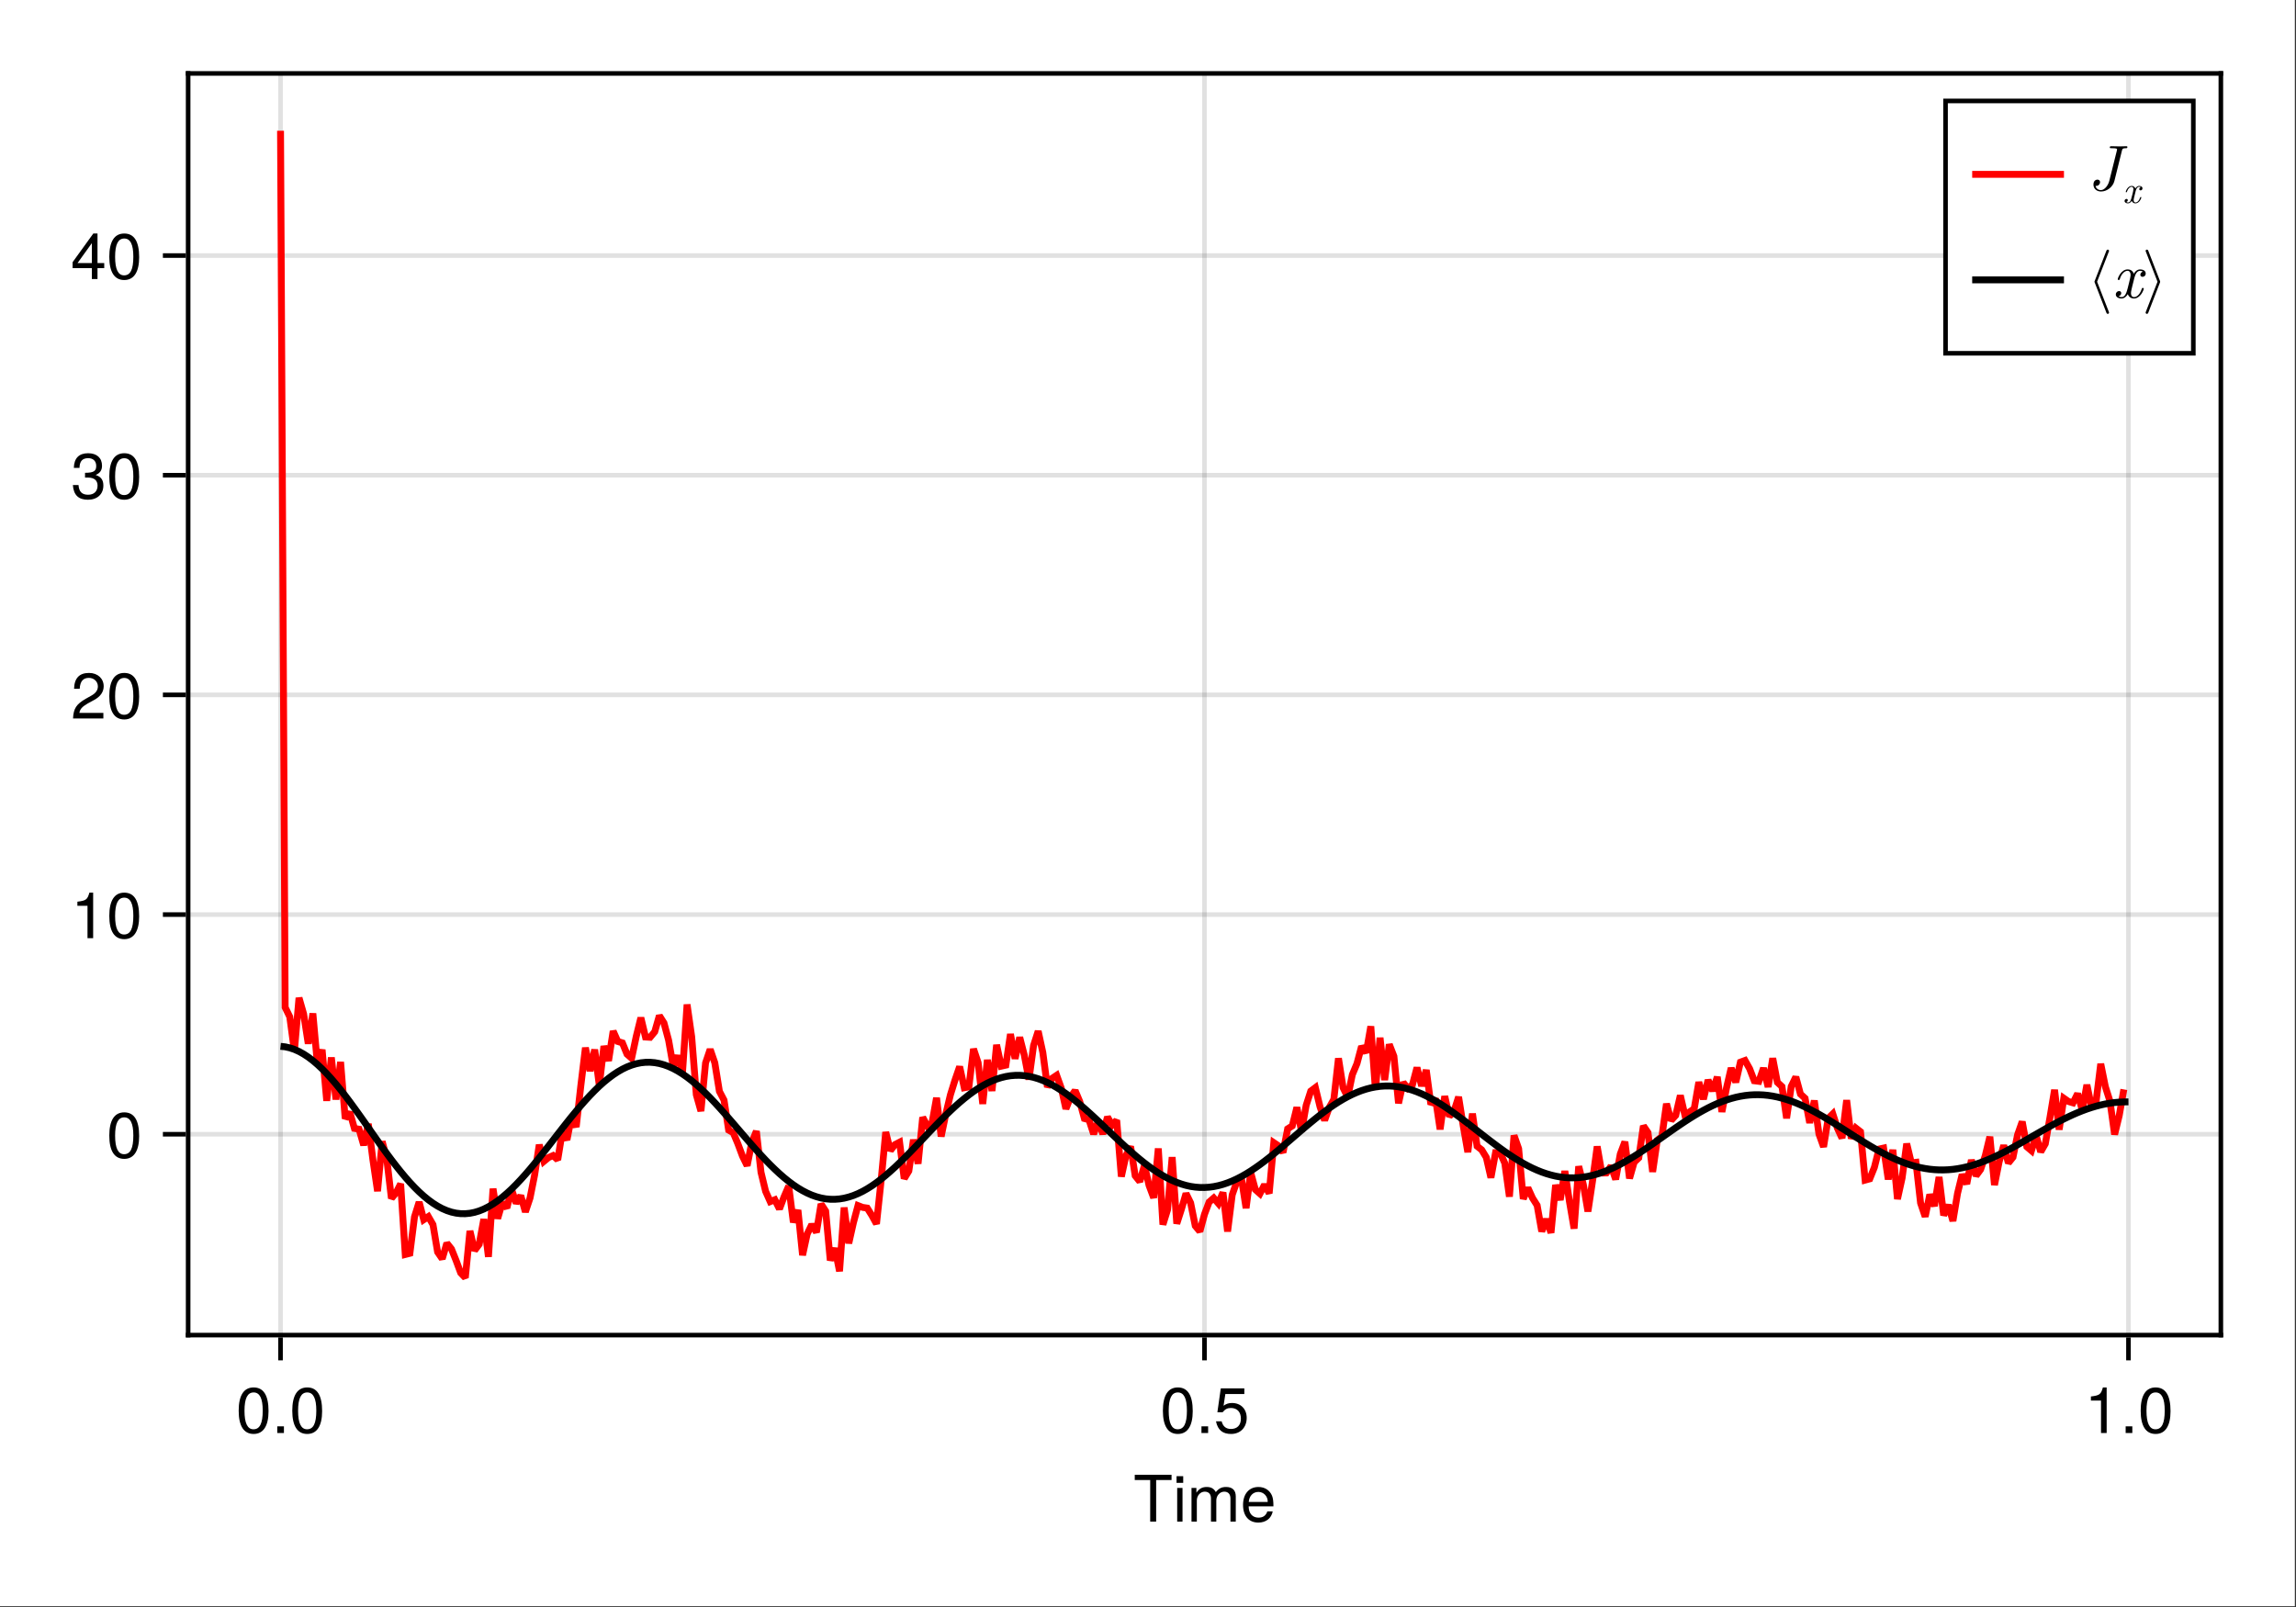 <?xml version="1.0" encoding="UTF-8"?>
<svg xmlns="http://www.w3.org/2000/svg" xmlns:xlink="http://www.w3.org/1999/xlink" width="667" height="467" viewBox="0 0 667 467">
<rect x="0" y="0" width="667" height="467" fill="#333333" stroke="none"/>
<defs>
<g>
<g id="glyph-0-0-57d43ce6">
<path d="M 11.078 -12.078 C 11.078 -12.078 6.609 -12.078 6.609 -12.078 C 6.609 -12.078 6.609 0 6.609 0 C 6.609 0 4.875 0 4.875 0 C 4.875 0 4.875 -12.078 4.875 -12.078 C 4.875 -12.078 0.391 -12.078 0.391 -12.078 C 0.391 -12.078 0.391 -13.609 0.391 -13.609 C 0.391 -13.609 11.078 -13.609 11.078 -13.609 C 11.078 -13.609 11.078 -12.078 11.078 -12.078 Z M 11.078 -12.078 "/>
</g>
<g id="glyph-1-0-57d43ce6">
<path d="M 2.859 0 C 2.859 0 1.312 0 1.312 0 C 1.312 0 1.312 -9.781 1.312 -9.781 C 1.312 -9.781 2.859 -9.781 2.859 -9.781 C 2.859 -9.781 2.859 0 2.859 0 Z M 3.062 -11.266 C 3.062 -11.266 1.125 -11.266 1.125 -11.266 C 1.125 -11.266 1.125 -13.203 1.125 -13.203 C 1.125 -13.203 3.062 -13.203 3.062 -13.203 C 3.062 -13.203 3.062 -11.266 3.062 -11.266 Z M 3.062 -11.266 "/>
</g>
<g id="glyph-1-1-57d43ce6">
<path d="M 14.188 0 C 14.188 0 12.641 0 12.641 0 C 12.641 0 12.641 -6.734 12.641 -6.734 C 12.641 -7.969 11.984 -8.703 10.844 -8.703 C 9.578 -8.703 8.531 -7.562 8.531 -6.141 C 8.531 -6.141 8.531 0 8.531 0 C 8.531 0 6.984 0 6.984 0 C 6.984 0 6.984 -6.734 6.984 -6.734 C 6.984 -7.984 6.328 -8.703 5.172 -8.703 C 3.906 -8.703 2.875 -7.562 2.875 -6.141 C 2.875 -6.141 2.875 0 2.875 0 C 2.875 0 1.328 0 1.328 0 C 1.328 0 1.328 -9.781 1.328 -9.781 C 1.328 -9.781 2.75 -9.781 2.75 -9.781 C 2.75 -9.781 2.75 -8.406 2.75 -8.406 C 3.578 -9.578 4.438 -10.062 5.75 -10.062 C 7.016 -10.062 7.812 -9.609 8.391 -8.578 C 9.297 -9.672 10.078 -10.062 11.391 -10.062 C 13.219 -10.062 14.188 -9.094 14.188 -7.344 C 14.188 -7.344 14.188 0 14.188 0 Z M 14.188 0 "/>
</g>
<g id="glyph-1-2-57d43ce6">
<path d="M 9.578 -4.438 C 9.578 -4.438 2.375 -4.438 2.375 -4.438 C 2.406 -2.203 3.625 -1.156 5.25 -1.156 C 6.5 -1.156 7.375 -1.688 7.812 -2.969 C 7.812 -2.969 9.375 -2.969 9.375 -2.969 C 8.984 -0.984 7.438 0.281 5.188 0.281 C 2.453 0.281 0.75 -1.625 0.75 -4.844 C 0.75 -8.047 2.5 -10.062 5.234 -10.062 C 7.062 -10.062 8.547 -9.094 9.188 -7.484 C 9.469 -6.766 9.578 -5.859 9.578 -4.438 Z M 7.922 -5.828 C 7.922 -7.359 6.734 -8.625 5.203 -8.625 C 3.641 -8.625 2.547 -7.453 2.406 -5.719 C 2.406 -5.719 7.891 -5.719 7.891 -5.719 C 7.922 -5.75 7.922 -5.828 7.922 -5.828 Z M 7.922 -5.828 "/>
</g>
<g id="glyph-1-3-57d43ce6">
<path d="M 9.469 -6.359 C 9.469 -2.016 7.938 0.281 5.141 0.281 C 2.297 0.281 0.797 -2.016 0.797 -6.484 C 0.797 -10.922 2.281 -13.234 5.141 -13.234 C 8.016 -13.234 9.469 -10.953 9.469 -6.359 Z M 7.781 -6.516 C 7.781 -10.062 6.906 -11.781 5.141 -11.781 C 3.359 -11.781 2.484 -10.078 2.484 -6.453 C 2.484 -2.844 3.359 -1.078 5.094 -1.078 C 6.922 -1.078 7.781 -2.766 7.781 -6.516 Z M 7.781 -6.516 "/>
</g>
<g id="glyph-1-4-57d43ce6">
<path d="M 3.562 0 C 3.562 0 1.625 0 1.625 0 C 1.625 0 1.625 -1.938 1.625 -1.938 C 1.625 -1.938 3.562 -1.938 3.562 -1.938 C 3.562 -1.938 3.562 0 3.562 0 Z M 3.562 0 "/>
</g>
<g id="glyph-1-5-57d43ce6">
<path d="M 9.578 -4.391 C 9.578 -1.594 7.719 0.281 5.047 0.281 C 2.688 0.281 1.188 -0.766 0.656 -3.391 C 0.656 -3.391 2.297 -3.391 2.297 -3.391 C 2.688 -1.906 3.562 -1.172 5 -1.172 C 6.797 -1.172 7.891 -2.266 7.891 -4.156 C 7.891 -6.125 6.781 -7.266 5 -7.266 C 3.984 -7.266 3.344 -6.953 2.578 -6.031 C 2.578 -6.031 1.062 -6.031 1.062 -6.031 C 1.062 -6.031 2.047 -12.953 2.047 -12.953 C 2.047 -12.953 8.891 -12.953 8.891 -12.953 C 8.891 -12.953 8.891 -11.328 8.891 -11.328 C 8.891 -11.328 3.375 -11.328 3.375 -11.328 C 3.375 -11.328 2.859 -7.922 2.859 -7.922 C 3.625 -8.484 4.375 -8.719 5.297 -8.719 C 7.844 -8.719 9.578 -7 9.578 -4.391 Z M 9.578 -4.391 "/>
</g>
<g id="glyph-1-6-57d43ce6">
<path d="M 6.484 0 C 6.484 0 4.844 0 4.844 0 C 4.844 0 4.844 -9.422 4.844 -9.422 C 4.844 -9.422 1.906 -9.422 1.906 -9.422 C 1.906 -9.422 1.906 -10.609 1.906 -10.609 C 4.438 -10.922 4.812 -11.203 5.391 -13.234 C 5.391 -13.234 6.484 -13.234 6.484 -13.234 C 6.484 -13.234 6.484 0 6.484 0 Z M 6.484 0 "/>
</g>
<g id="glyph-1-7-57d43ce6">
<path d="M 9.547 -9.359 C 9.547 -7.734 8.594 -6.344 6.734 -5.359 C 6.734 -5.359 4.875 -4.344 4.875 -4.344 C 3.25 -3.391 2.656 -2.703 2.484 -1.625 C 2.484 -1.625 9.453 -1.625 9.453 -1.625 C 9.453 -1.625 9.453 0 9.453 0 C 9.453 0 0.641 0 0.641 0 C 0.781 -2.906 1.594 -4.156 4.344 -5.734 C 4.344 -5.734 6.062 -6.703 6.062 -6.703 C 7.25 -7.375 7.859 -8.266 7.859 -9.312 C 7.859 -10.734 6.734 -11.797 5.25 -11.797 C 3.625 -11.797 2.703 -10.859 2.578 -8.641 C 2.578 -8.641 0.938 -8.641 0.938 -8.641 C 1.031 -11.859 2.594 -13.234 5.297 -13.234 C 7.812 -13.234 9.547 -11.594 9.547 -9.359 Z M 9.547 -9.359 "/>
</g>
<g id="glyph-1-8-57d43ce6">
<path d="M 9.453 -3.844 C 9.453 -1.344 7.688 0.281 4.969 0.281 C 2.266 0.281 0.797 -1.047 0.594 -4 C 0.594 -4 2.234 -4 2.234 -4 C 2.359 -2.078 3.234 -1.172 5.016 -1.172 C 6.734 -1.172 7.766 -2.172 7.766 -3.828 C 7.766 -5.297 6.828 -6.156 5.016 -6.156 C 5.016 -6.156 4.125 -6.156 4.125 -6.156 C 4.125 -6.156 4.125 -7.547 4.125 -7.547 C 6.766 -7.547 7.375 -8.125 7.375 -9.547 C 7.375 -10.938 6.5 -11.797 5.047 -11.797 C 3.359 -11.797 2.562 -10.922 2.516 -8.969 C 2.516 -8.969 0.875 -8.969 0.875 -8.969 C 0.938 -11.781 2.359 -13.234 5.016 -13.234 C 7.547 -13.234 9.062 -11.875 9.062 -9.594 C 9.062 -8.266 8.438 -7.406 7.203 -6.922 C 8.797 -6.391 9.453 -5.453 9.453 -3.844 Z M 9.453 -3.844 "/>
</g>
<g id="glyph-2-0-57d43ce6">
<path d="M 9.469 -6.359 C 9.469 -2.016 7.938 0.281 5.141 0.281 C 2.297 0.281 0.797 -2.016 0.797 -6.484 C 0.797 -10.922 2.281 -13.234 5.141 -13.234 C 8.016 -13.234 9.469 -10.953 9.469 -6.359 Z M 7.781 -6.516 C 7.781 -10.062 6.906 -11.781 5.141 -11.781 C 3.359 -11.781 2.484 -10.078 2.484 -6.453 C 2.484 -2.844 3.359 -1.078 5.094 -1.078 C 6.922 -1.078 7.781 -2.766 7.781 -6.516 Z M 7.781 -6.516 "/>
</g>
<g id="glyph-3-0-57d43ce6">
<path d="M 3.562 0 C 3.562 0 1.625 0 1.625 0 C 1.625 0 1.625 -1.938 1.625 -1.938 C 1.625 -1.938 3.562 -1.938 3.562 -1.938 C 3.562 -1.938 3.562 0 3.562 0 Z M 3.562 0 "/>
</g>
<g id="glyph-4-0-57d43ce6">
<path d="M 9.469 -6.359 C 9.469 -2.016 7.938 0.281 5.141 0.281 C 2.297 0.281 0.797 -2.016 0.797 -6.484 C 0.797 -10.922 2.281 -13.234 5.141 -13.234 C 8.016 -13.234 9.469 -10.953 9.469 -6.359 Z M 7.781 -6.516 C 7.781 -10.062 6.906 -11.781 5.141 -11.781 C 3.359 -11.781 2.484 -10.078 2.484 -6.453 C 2.484 -2.844 3.359 -1.078 5.094 -1.078 C 6.922 -1.078 7.781 -2.766 7.781 -6.516 Z M 7.781 -6.516 "/>
</g>
<g id="glyph-5-0-57d43ce6">
<path d="M 9.703 -3.172 C 9.703 -3.172 7.75 -3.172 7.75 -3.172 C 7.75 -3.172 7.75 0 7.75 0 C 7.75 0 6.109 0 6.109 0 C 6.109 0 6.109 -3.172 6.109 -3.172 C 6.109 -3.172 0.516 -3.172 0.516 -3.172 C 0.516 -3.172 0.516 -4.906 0.516 -4.906 C 0.516 -4.906 6.531 -13.234 6.531 -13.234 C 6.531 -13.234 7.75 -13.234 7.75 -13.234 C 7.75 -13.234 7.75 -4.656 7.75 -4.656 C 7.75 -4.656 9.703 -4.656 9.703 -4.656 C 9.703 -4.656 9.703 -3.172 9.703 -3.172 Z M 6.109 -4.656 C 6.109 -4.656 6.109 -10.438 6.109 -10.438 C 6.109 -10.438 1.953 -4.656 1.953 -4.656 C 1.953 -4.656 6.109 -4.656 6.109 -4.656 Z M 6.109 -4.656 "/>
</g>
<g id="glyph-6-0-57d43ce6">
<path d="M 9.469 -6.359 C 9.469 -2.016 7.938 0.281 5.141 0.281 C 2.297 0.281 0.797 -2.016 0.797 -6.484 C 0.797 -10.922 2.281 -13.234 5.141 -13.234 C 8.016 -13.234 9.469 -10.953 9.469 -6.359 Z M 7.781 -6.516 C 7.781 -10.062 6.906 -11.781 5.141 -11.781 C 3.359 -11.781 2.484 -10.078 2.484 -6.453 C 2.484 -2.844 3.359 -1.078 5.094 -1.078 C 6.922 -1.078 7.781 -2.766 7.781 -6.516 Z M 7.781 -6.516 "/>
</g>
<g id="glyph-7-0-57d43ce6">
<path d="M 11.609 -12.531 C 11.609 -12.703 11.5 -12.75 11.359 -12.75 C 10.734 -12.75 10.062 -12.703 9.422 -12.703 C 8.594 -12.703 7.719 -12.75 6.891 -12.75 C 6.719 -12.75 6.5 -12.75 6.5 -12.391 C 6.5 -12.172 6.672 -12.172 6.969 -12.172 L 7.188 -12.172 C 7.5 -12.172 7.719 -12.172 8.047 -12.141 C 8.453 -12.078 8.609 -12.062 8.609 -11.781 C 8.609 -11.703 8.609 -11.672 8.531 -11.406 L 6.359 -2.703 C 6.016 -1.312 4.953 0 3.922 0 C 3.156 0 2.5 -0.469 2.359 -1.234 C 2.391 -1.219 2.422 -1.219 2.562 -1.219 C 3.266 -1.219 3.672 -1.844 3.672 -2.312 C 3.672 -2.797 3.312 -3.047 2.906 -3.047 C 2.859 -3.047 1.75 -3.047 1.75 -1.609 C 1.75 -0.344 2.766 0.406 3.953 0.406 C 5.719 0.406 7.438 -0.984 7.844 -2.688 L 10.031 -11.5 C 10.156 -12.031 10.281 -12.172 11.125 -12.172 C 11.406 -12.172 11.609 -12.172 11.609 -12.531 Z M 11.609 -12.531 "/>
</g>
<g id="glyph-7-1-57d43ce6">
<path d="M 9.109 -2.672 C 9.109 -2.859 8.969 -2.859 8.828 -2.859 C 8.609 -2.859 8.594 -2.844 8.5 -2.547 C 7.984 -0.938 7.062 -0.203 6.281 -0.203 C 5.906 -0.203 5.391 -0.422 5.391 -1.406 C 5.391 -1.844 5.609 -2.656 5.75 -3.281 L 6.391 -5.844 C 6.641 -6.812 7.156 -7.844 8.031 -7.844 C 8.078 -7.844 8.547 -7.844 8.844 -7.578 C 8.109 -7.391 8.109 -6.688 8.109 -6.688 C 8.109 -6.438 8.266 -6.094 8.75 -6.094 C 9.094 -6.094 9.672 -6.344 9.672 -7.078 C 9.672 -8.031 8.594 -8.25 8.047 -8.25 C 7.016 -8.25 6.406 -7.344 6.219 -6.984 C 5.812 -8.109 4.891 -8.25 4.422 -8.25 C 2.562 -8.25 1.547 -5.812 1.547 -5.375 C 1.547 -5.188 1.734 -5.188 1.828 -5.188 C 2.078 -5.188 2.078 -5.203 2.172 -5.516 C 2.672 -7.109 3.641 -7.844 4.391 -7.844 C 4.922 -7.844 5.281 -7.406 5.281 -6.672 C 5.281 -6.219 5.062 -5.297 4.891 -4.609 L 4.469 -2.906 C 4.156 -1.703 3.766 -0.203 2.656 -0.203 C 2.594 -0.203 2.141 -0.203 1.828 -0.469 C 2.391 -0.609 2.562 -1.078 2.562 -1.359 C 2.562 -1.844 2.172 -1.953 1.922 -1.953 C 1.453 -1.953 0.984 -1.562 0.984 -0.953 C 0.984 -0.219 1.781 0.203 2.625 0.203 C 3.531 0.203 4.141 -0.5 4.469 -1.062 C 4.844 0 5.75 0.203 6.234 0.203 C 8.156 0.203 9.109 -2.297 9.109 -2.672 Z M 9.109 -2.672 "/>
</g>
<g id="glyph-8-0-57d43ce6">
<path d="M 5.469 -1.609 C 5.469 -1.719 5.375 -1.719 5.297 -1.719 C 5.172 -1.719 5.156 -1.703 5.094 -1.531 C 4.797 -0.562 4.234 -0.125 3.766 -0.125 C 3.547 -0.125 3.234 -0.25 3.234 -0.844 C 3.234 -1.109 3.359 -1.594 3.453 -1.969 L 3.828 -3.5 C 3.984 -4.094 4.297 -4.703 4.812 -4.703 C 4.844 -4.703 5.125 -4.703 5.312 -4.547 C 4.859 -4.438 4.859 -4.016 4.859 -4.016 C 4.859 -3.859 4.969 -3.656 5.25 -3.656 C 5.453 -3.656 5.797 -3.812 5.797 -4.25 C 5.797 -4.812 5.156 -4.953 4.828 -4.953 C 4.219 -4.953 3.844 -4.406 3.734 -4.188 C 3.484 -4.859 2.938 -4.953 2.656 -4.953 C 1.531 -4.953 0.938 -3.484 0.938 -3.219 C 0.938 -3.109 1.047 -3.109 1.094 -3.109 C 1.25 -3.109 1.25 -3.125 1.297 -3.312 C 1.609 -4.266 2.188 -4.703 2.625 -4.703 C 2.953 -4.703 3.172 -4.453 3.172 -4 C 3.172 -3.734 3.031 -3.188 2.938 -2.766 L 2.672 -1.75 C 2.5 -1.016 2.266 -0.125 1.594 -0.125 C 1.562 -0.125 1.281 -0.125 1.094 -0.281 C 1.438 -0.375 1.531 -0.656 1.531 -0.812 C 1.531 -1.109 1.297 -1.172 1.156 -1.172 C 0.875 -1.172 0.594 -0.938 0.594 -0.578 C 0.594 -0.141 1.062 0.125 1.578 0.125 C 2.125 0.125 2.484 -0.297 2.672 -0.641 C 2.906 0 3.453 0.125 3.734 0.125 C 4.891 0.125 5.469 -1.375 5.469 -1.609 Z M 5.469 -1.609 "/>
</g>
<g id="glyph-9-0-57d43ce6">
<path d="M 6.281 4.297 C 6.281 4.234 6.281 4.203 6.25 4.156 L 2.812 -4.672 L 6.25 -13.5 C 6.281 -13.531 6.281 -13.578 6.281 -13.625 C 6.281 -13.844 6.109 -14 5.906 -14 C 5.75 -14 5.609 -13.906 5.547 -13.766 L 2.078 -4.797 C 2.047 -4.766 2.047 -4.719 2.047 -4.672 C 2.047 -4.609 2.047 -4.578 2.078 -4.531 L 5.547 4.422 C 5.609 4.578 5.75 4.672 5.906 4.672 C 6.109 4.672 6.281 4.5 6.281 4.297 Z M 6.281 4.297 "/>
</g>
<g id="glyph-9-1-57d43ce6">
<path d="M 5.188 -4.797 L 1.719 -13.766 C 1.656 -13.906 1.516 -14 1.359 -14 C 1.156 -14 0.984 -13.844 0.984 -13.625 C 0.984 -13.578 0.984 -13.531 1.016 -13.5 L 4.438 -4.672 L 1.016 4.156 C 0.984 4.203 0.984 4.234 0.984 4.297 C 0.984 4.5 1.156 4.672 1.359 4.672 C 1.516 4.672 1.656 4.578 1.719 4.422 L 5.188 -4.531 C 5.203 -4.578 5.203 -4.609 5.203 -4.672 C 5.203 -4.719 5.203 -4.766 5.188 -4.797 Z M 5.188 -4.797 "/>
</g>
</g>
</defs>
<path fill-rule="nonzero" fill="rgb(100%, 100%, 100%)" fill-opacity="1" d="M 0 0 L 666.668 0 L 666.668 466.668 L 0 466.668 Z M 0 0 "/>
<path fill-rule="nonzero" fill="rgb(100%, 100%, 100%)" fill-opacity="1" d="M 54.668 388 L 645.336 388 L 645.336 21.332 L 54.668 21.332 Z M 54.668 388 "/>
<path fill="none" stroke-width="1" stroke-linecap="butt" stroke-linejoin="miter" stroke="rgb(0%, 0%, 0%)" stroke-opacity="0.12" stroke-miterlimit="1.155" d="M 61.137 291 L 61.137 15.999 " transform="matrix(1.333, 0, 0, 1.333, 0, 0)"/>
<path fill="none" stroke-width="1" stroke-linecap="butt" stroke-linejoin="miter" stroke="rgb(0%, 0%, 0%)" stroke-opacity="0.12" stroke-miterlimit="1.155" d="M 262.5 291 L 262.5 15.999 " transform="matrix(1.333, 0, 0, 1.333, 0, 0)"/>
<path fill="none" stroke-width="1" stroke-linecap="butt" stroke-linejoin="miter" stroke="rgb(0%, 0%, 0%)" stroke-opacity="0.12" stroke-miterlimit="1.155" d="M 463.863 291 L 463.863 15.999 " transform="matrix(1.333, 0, 0, 1.333, 0, 0)"/>
<path fill="none" stroke-width="1" stroke-linecap="butt" stroke-linejoin="miter" stroke="rgb(0%, 0%, 0%)" stroke-opacity="0.12" stroke-miterlimit="1.155" d="M 41.001 247.213 L 483.999 247.213 " transform="matrix(1.333, 0, 0, 1.333, 0, 0)"/>
<path fill="none" stroke-width="1" stroke-linecap="butt" stroke-linejoin="miter" stroke="rgb(0%, 0%, 0%)" stroke-opacity="0.12" stroke-miterlimit="1.155" d="M 41.001 199.336 L 483.999 199.336 " transform="matrix(1.333, 0, 0, 1.333, 0, 0)"/>
<path fill="none" stroke-width="1" stroke-linecap="butt" stroke-linejoin="miter" stroke="rgb(0%, 0%, 0%)" stroke-opacity="0.12" stroke-miterlimit="1.155" d="M 41.001 151.459 L 483.999 151.459 " transform="matrix(1.333, 0, 0, 1.333, 0, 0)"/>
<path fill="none" stroke-width="1" stroke-linecap="butt" stroke-linejoin="miter" stroke="rgb(0%, 0%, 0%)" stroke-opacity="0.12" stroke-miterlimit="1.155" d="M 41.001 103.582 L 483.999 103.582 " transform="matrix(1.333, 0, 0, 1.333, 0, 0)"/>
<path fill="none" stroke-width="1" stroke-linecap="butt" stroke-linejoin="miter" stroke="rgb(0%, 0%, 0%)" stroke-opacity="0.12" stroke-miterlimit="1.155" d="M 41.001 55.705 L 483.999 55.705 " transform="matrix(1.333, 0, 0, 1.333, 0, 0)"/>
<g fill="rgb(0%, 0%, 0%)" fill-opacity="1">
<use xlink:href="#glyph-0-0-57d43ce6" x="329.261" y="442.091"/>
</g>
<g fill="rgb(0%, 0%, 0%)" fill-opacity="1">
<use xlink:href="#glyph-1-0-57d43ce6" x="340.667" y="442.091"/>
</g>
<g fill="rgb(0%, 0%, 0%)" fill-opacity="1">
<use xlink:href="#glyph-1-1-57d43ce6" x="344.811" y="442.091"/>
</g>
<g fill="rgb(0%, 0%, 0%)" fill-opacity="1">
<use xlink:href="#glyph-1-2-57d43ce6" x="360.36" y="442.091"/>
</g>
<g fill="rgb(0%, 0%, 0%)" fill-opacity="1">
<use xlink:href="#glyph-2-0-57d43ce6" x="68.542" y="416.344"/>
</g>
<g fill="rgb(0%, 0%, 0%)" fill-opacity="1">
<use xlink:href="#glyph-3-0-57d43ce6" x="78.92" y="416.344"/>
</g>
<g fill="rgb(0%, 0%, 0%)" fill-opacity="1">
<use xlink:href="#glyph-2-0-57d43ce6" x="84.11" y="416.344"/>
</g>
<g fill="rgb(0%, 0%, 0%)" fill-opacity="1">
<use xlink:href="#glyph-1-3-57d43ce6" x="337.027" y="416.344"/>
</g>
<g fill="rgb(0%, 0%, 0%)" fill-opacity="1">
<use xlink:href="#glyph-1-4-57d43ce6" x="347.405" y="416.344"/>
</g>
<g fill="rgb(0%, 0%, 0%)" fill-opacity="1">
<use xlink:href="#glyph-1-5-57d43ce6" x="352.595" y="416.344"/>
</g>
<g fill="rgb(0%, 0%, 0%)" fill-opacity="1">
<use xlink:href="#glyph-1-6-57d43ce6" x="605.512" y="416.344"/>
</g>
<g fill="rgb(0%, 0%, 0%)" fill-opacity="1">
<use xlink:href="#glyph-1-4-57d43ce6" x="615.89" y="416.344"/>
</g>
<g fill="rgb(0%, 0%, 0%)" fill-opacity="1">
<use xlink:href="#glyph-1-3-57d43ce6" x="621.08" y="416.344"/>
</g>
<g fill="rgb(0%, 0%, 0%)" fill-opacity="1">
<use xlink:href="#glyph-4-0-57d43ce6" x="30.955" y="336.42"/>
</g>
<g fill="rgb(0%, 0%, 0%)" fill-opacity="1">
<use xlink:href="#glyph-1-6-57d43ce6" x="20.576" y="272.585"/>
</g>
<g fill="rgb(0%, 0%, 0%)" fill-opacity="1">
<use xlink:href="#glyph-4-0-57d43ce6" x="30.955" y="272.585"/>
</g>
<g fill="rgb(0%, 0%, 0%)" fill-opacity="1">
<use xlink:href="#glyph-1-7-57d43ce6" x="20.576" y="208.75"/>
</g>
<g fill="rgb(0%, 0%, 0%)" fill-opacity="1">
<use xlink:href="#glyph-4-0-57d43ce6" x="30.955" y="208.75"/>
</g>
<g fill="rgb(0%, 0%, 0%)" fill-opacity="1">
<use xlink:href="#glyph-1-8-57d43ce6" x="20.576" y="144.915"/>
</g>
<g fill="rgb(0%, 0%, 0%)" fill-opacity="1">
<use xlink:href="#glyph-4-0-57d43ce6" x="30.955" y="144.915"/>
</g>
<g fill="rgb(0%, 0%, 0%)" fill-opacity="1">
<use xlink:href="#glyph-5-0-57d43ce6" x="20.576" y="81.079"/>
</g>
<g fill="rgb(0%, 0%, 0%)" fill-opacity="1">
<use xlink:href="#glyph-6-0-57d43ce6" x="30.955" y="81.079"/>
</g>
<path fill="none" stroke-width="1.5" stroke-linecap="butt" stroke-linejoin="miter" stroke="rgb(100%, 0%, 0%)" stroke-opacity="1" stroke-miterlimit="2" d="M 61.137 28.5 L 62.145 219.562 L 63.149 221.628 L 64.157 229.081 L 65.165 217.488 L 66.17 220.995 L 67.178 227.481 L 68.183 220.884 L 69.19 232.113 L 70.198 228.791 L 71.203 239.933 L 72.211 230.481 L 73.219 239.648 L 74.224 231.466 L 75.231 243.812 L 76.239 242.414 L 77.244 245.953 L 78.252 246.12 L 79.26 249.609 L 80.265 244.948 L 81.272 252.809 L 82.28 259.635 L 83.285 248.786 L 84.293 252.589 L 85.301 261.196 L 86.306 260.013 L 87.313 258.029 L 88.321 273.425 L 89.326 273.17 L 90.334 265.213 L 91.342 262.002 L 92.347 265.84 L 93.354 265.178 L 94.362 266.924 L 95.367 272.886 L 96.375 274.362 L 97.383 270.958 L 98.388 272.227 L 99.396 274.74 L 100.403 277.444 L 101.408 278.499 L 102.416 268.295 L 103.424 272.549 L 104.429 271.21 L 105.437 265.723 L 106.444 273.94 L 107.449 259.084 L 108.457 265.594 L 109.465 262.157 L 110.47 263.268 L 111.478 259.207 L 112.485 262.26 L 113.49 260.593 L 114.498 264.141 L 115.506 261.132 L 116.511 256.102 L 117.519 249.516 L 118.526 253.128 L 119.531 252.299 L 120.539 251.865 L 121.547 252.788 L 122.552 246.653 L 123.56 248.443 L 124.564 243.349 L 125.572 245.628 L 126.58 236.654 L 127.585 228.352 L 128.593 233.443 L 129.601 228.771 L 130.605 236.552 L 131.613 228.009 L 132.621 231.214 L 133.626 224.745 L 134.634 226.995 L 135.642 227.309 L 136.646 229.764 L 137.654 230.648 L 138.662 225.894 L 139.667 221.827 L 140.675 226.031 L 141.683 226.093 L 142.688 224.883 L 143.695 221.379 L 144.703 222.97 L 145.708 226.717 L 146.716 232.406 L 147.724 230.095 L 148.729 233.9 L 149.736 218.938 L 150.744 225.993 L 151.749 238.608 L 152.757 242.171 L 153.765 231.68 L 154.77 228.715 L 155.777 231.647 L 156.785 237.873 L 157.79 239.789 L 158.798 246.319 L 159.806 246.896 L 160.811 249.305 L 161.818 252 L 162.826 254.074 L 163.831 249.041 L 164.839 246.545 L 165.847 255.516 L 166.852 259.658 L 167.859 261.908 L 168.867 261.501 L 169.872 263.502 L 170.88 260.842 L 171.888 258.51 L 172.893 266.42 L 173.9 263.751 L 174.908 273.583 L 175.913 268.966 L 176.921 266.903 L 177.926 268.591 L 178.934 262.427 L 179.941 263.968 L 180.946 274.717 L 181.954 272.057 L 182.962 277.087 L 183.967 263.191 L 184.975 270.99 L 185.982 266.517 L 186.987 262.767 L 187.995 263.162 L 189.003 263.314 L 190.008 264.911 L 191.016 266.754 L 192.023 257.32 L 193.028 246.75 L 194.036 250.767 L 195.044 249.478 L 196.049 248.959 L 197.057 256.884 L 198.064 255.223 L 199.069 248.405 L 200.077 253.638 L 201.085 243.533 L 202.09 245.414 L 203.098 244.857 L 204.105 239.279 L 205.11 247.708 L 206.118 242.842 L 207.126 238.626 L 208.131 235.397 L 209.139 232.482 L 210.146 237.088 L 211.151 236.9 L 212.159 228.621 L 213.167 231.627 L 214.172 240.612 L 215.18 231.003 L 216.188 237.785 L 217.192 227.733 L 218.2 232.386 L 219.208 232.16 L 220.213 225.39 L 221.221 230.751 L 222.229 226.093 L 223.233 230.007 L 224.241 235.28 L 225.249 227.874 L 226.254 224.751 L 227.262 229.383 L 228.27 236.933 L 229.274 235.052 L 230.282 234.381 L 231.29 237.179 L 232.295 241.682 L 233.303 239.156 L 234.308 237.7 L 235.315 240.082 L 236.323 243.791 L 237.328 244.061 L 238.336 247.175 L 239.344 244.386 L 240.349 247.169 L 241.356 243.454 L 242.364 245.235 L 243.369 244.178 L 244.377 256.45 L 245.385 251.889 L 246.39 249.876 L 247.397 256.274 L 248.405 257.531 L 249.41 253.998 L 250.418 258.375 L 251.426 261.076 L 252.431 250.312 L 253.438 266.912 L 254.446 263.678 L 255.451 252.208 L 256.459 266.707 L 257.467 263.572 L 258.472 260.133 L 259.479 262.192 L 260.487 267.19 L 261.492 268.4 L 262.5 264.668 L 263.508 261.996 L 264.513 261.123 L 265.521 262.298 L 266.528 259.913 L 267.533 268.418 L 268.541 260.414 L 269.549 257.54 L 270.554 256.898 L 271.562 263.332 L 272.569 255.571 L 273.574 259.274 L 274.582 260.165 L 275.59 258.226 L 276.595 260.101 L 277.603 249.056 L 278.61 249.735 L 279.615 251.186 L 280.623 246.044 L 281.631 245.402 L 282.636 241.362 L 283.644 246.612 L 284.651 240.943 L 285.656 237.82 L 286.664 237.062 L 287.672 241.21 L 288.677 244.189 L 289.685 241.386 L 290.689 239.61 L 291.697 230.666 L 292.705 237.076 L 293.71 239.13 L 294.718 234.234 L 295.726 231.826 L 296.73 228.059 L 297.738 229.433 L 298.746 223.696 L 299.751 237.53 L 300.759 226.184 L 301.767 235.406 L 302.771 227.634 L 303.779 230.221 L 304.787 240.469 L 305.792 235.939 L 306.8 237.193 L 307.808 236.467 L 308.812 232.69 L 309.82 236.698 L 310.828 233.218 L 311.833 240.715 L 312.841 239.435 L 313.849 246.161 L 314.854 238.925 L 315.861 243.311 L 316.869 242.224 L 317.874 239.086 L 318.882 245.353 L 319.89 251.124 L 320.895 242.719 L 321.902 249.82 L 322.91 250.62 L 323.915 252.272 L 324.923 256.685 L 325.931 251.232 L 326.936 251.241 L 327.943 253.526 L 328.951 260.824 L 329.956 247.479 L 330.964 250.362 L 331.972 261.313 L 332.977 258.905 L 333.984 261.123 L 334.992 262.714 L 335.997 268.403 L 337.005 265.726 L 338.013 268.705 L 339.018 258.278 L 340.025 261.548 L 341.033 255.24 L 342.038 261.902 L 343.046 267.785 L 344.051 254.212 L 345.059 258.173 L 346.066 264.053 L 347.071 257.37 L 348.079 249.876 L 349.087 255.671 L 350.092 255.653 L 351.1 254.147 L 352.107 257.06 L 353.112 251.534 L 354.12 248.859 L 355.128 256.843 L 356.133 253.333 L 357.141 252.366 L 358.148 245.394 L 359.153 246.867 L 360.161 255.419 L 361.169 248.522 L 362.174 247.743 L 363.182 240.571 L 364.189 244.21 L 365.194 243.1 L 366.202 238.767 L 367.21 243.114 L 368.215 242.355 L 369.223 241.673 L 370.23 235.857 L 371.235 239.575 L 372.243 235.403 L 373.251 237.765 L 374.256 234.721 L 375.264 242.344 L 376.271 237.091 L 377.276 232.781 L 378.284 235.896 L 379.292 231.513 L 380.297 231.141 L 381.305 232.942 L 382.312 235.562 L 383.317 235.688 L 384.325 232.796 L 385.333 236.915 L 386.338 230.657 L 387.346 235.901 L 388.354 236.836 L 389.358 243.741 L 390.366 236.795 L 391.374 234.732 L 392.379 238.459 L 393.387 239.391 L 394.395 244.743 L 395.399 239.877 L 396.407 247.157 L 397.415 249.967 L 398.42 243.768 L 399.428 242.78 L 400.433 245.897 L 401.44 248.068 L 402.448 239.795 L 403.453 248.156 L 404.461 245.886 L 405.469 246.674 L 406.474 257.218 L 407.481 256.942 L 408.489 254.443 L 409.494 250.456 L 410.502 250.233 L 411.51 257.065 L 412.515 250.6 L 413.522 261.349 L 414.53 256.772 L 415.535 249.27 L 416.543 253.462 L 417.551 253.342 L 418.556 262.201 L 419.563 265.175 L 420.571 260.361 L 421.576 262.863 L 422.584 256.544 L 423.592 264.896 L 424.597 262.632 L 425.604 266.13 L 426.612 260.115 L 427.617 255.999 L 428.625 258.041 L 429.633 252.829 L 430.638 256.271 L 431.646 254.897 L 432.653 251.903 L 433.658 247.755 L 434.666 258.287 L 435.674 253.239 L 436.679 249.639 L 437.687 253.485 L 438.694 252.234 L 439.699 247.336 L 440.707 244.477 L 441.715 249.952 L 442.72 250.802 L 443.728 247.468 L 444.735 251.051 L 445.74 249.299 L 446.748 243.609 L 447.756 237.536 L 448.761 246.214 L 449.769 239.37 L 450.776 240.079 L 451.781 240.375 L 452.789 238.368 L 453.797 241.986 L 454.802 236.446 L 455.81 241.236 L 456.814 240.023 L 457.822 231.873 L 458.83 236.862 L 459.835 240.029 L 460.843 247.274 L 461.851 243.138 L 462.855 237.448 " transform="matrix(1.333, 0, 0, 1.333, 0, 0)"/>
<path fill="none" stroke-width="1.5" stroke-linecap="butt" stroke-linejoin="miter" stroke="rgb(0%, 0%, 0%)" stroke-opacity="1" stroke-miterlimit="2" d="M 61.137 228.062 L 62.145 228.167 L 63.149 228.393 L 64.157 228.729 L 65.165 229.181 L 66.17 229.74 L 67.178 230.402 L 68.183 231.167 L 69.19 232.025 L 70.198 232.975 L 71.203 234.006 L 72.211 235.113 L 73.219 236.288 L 74.224 237.524 L 75.231 238.816 L 76.239 240.152 L 77.244 241.526 L 78.252 242.927 L 79.26 244.348 L 80.265 245.78 L 81.272 247.213 L 82.28 248.637 L 83.285 250.046 L 84.293 251.432 L 85.301 252.785 L 86.306 254.095 L 87.313 255.357 L 88.321 256.564 L 89.326 257.707 L 90.334 258.779 L 91.342 259.775 L 92.347 260.687 L 93.354 261.513 L 94.362 262.248 L 95.367 262.884 L 96.375 263.423 L 97.383 263.856 L 98.388 264.188 L 99.396 264.413 L 100.403 264.53 L 101.408 264.539 L 102.416 264.442 L 103.424 264.24 L 104.429 263.936 L 105.437 263.528 L 106.444 263.021 L 107.449 262.421 L 108.457 261.729 L 109.465 260.953 L 110.47 260.095 L 111.478 259.163 L 112.485 258.161 L 113.49 257.098 L 114.498 255.979 L 115.506 254.81 L 116.511 253.6 L 117.519 252.357 L 118.526 251.089 L 119.531 249.806 L 120.539 248.511 L 121.547 247.213 L 122.552 245.924 L 123.56 244.646 L 124.564 243.396 L 125.572 242.171 L 126.58 240.984 L 127.585 239.842 L 128.593 238.749 L 129.601 237.718 L 130.605 236.745 L 131.613 235.846 L 132.621 235.02 L 133.626 234.272 L 134.634 233.607 L 135.642 233.03 L 136.646 232.544 L 137.654 232.151 L 138.662 231.853 L 139.667 231.647 L 140.675 231.542 L 141.683 231.533 L 142.688 231.621 L 143.695 231.803 L 144.703 232.081 L 145.708 232.447 L 146.716 232.907 L 147.724 233.449 L 148.729 234.073 L 149.736 234.776 L 150.744 235.553 L 151.749 236.399 L 152.757 237.305 L 153.765 238.269 L 154.77 239.279 L 155.777 240.337 L 156.785 241.433 L 157.79 242.555 L 158.798 243.703 L 159.806 244.866 L 160.811 246.038 L 161.818 247.21 L 162.826 248.379 L 163.831 249.533 L 164.839 250.667 L 165.847 251.774 L 166.852 252.847 L 167.859 253.881 L 168.867 254.868 L 169.872 255.803 L 170.88 256.682 L 171.888 257.496 L 172.893 258.243 L 173.9 258.92 L 174.908 259.521 L 175.913 260.042 L 176.921 260.484 L 177.926 260.839 L 178.934 261.111 L 179.941 261.296 L 180.946 261.39 L 181.954 261.398 L 182.962 261.319 L 183.967 261.155 L 184.975 260.903 L 185.982 260.572 L 186.987 260.156 L 187.995 259.667 L 189.003 259.099 L 190.008 258.463 L 191.016 257.763 L 192.023 256.998 L 193.028 256.178 L 194.036 255.305 L 195.044 254.391 L 196.049 253.433 L 197.057 252.442 L 198.064 251.426 L 199.069 250.389 L 200.077 249.337 L 201.085 248.276 L 202.09 247.213 L 203.098 246.158 L 204.105 245.112 L 205.11 244.087 L 206.118 243.085 L 207.126 242.115 L 208.131 241.178 L 209.139 240.284 L 210.146 239.438 L 211.151 238.644 L 212.159 237.905 L 213.167 237.231 L 214.172 236.619 L 215.18 236.074 L 216.188 235.603 L 217.192 235.204 L 218.2 234.882 L 219.208 234.636 L 220.213 234.469 L 221.221 234.384 L 222.229 234.375 L 223.233 234.445 L 224.241 234.595 L 225.249 234.823 L 226.254 235.125 L 227.262 235.5 L 228.27 235.942 L 229.274 236.455 L 230.282 237.032 L 231.29 237.668 L 232.295 238.356 L 233.303 239.101 L 234.308 239.889 L 235.315 240.718 L 236.323 241.582 L 237.328 242.479 L 238.336 243.398 L 239.344 244.339 L 240.349 245.291 L 241.356 246.249 L 242.364 247.21 L 243.369 248.165 L 244.377 249.111 L 245.385 250.04 L 246.39 250.945 L 247.397 251.824 L 248.405 252.671 L 249.41 253.479 L 250.418 254.244 L 251.426 254.965 L 252.431 255.633 L 253.438 256.245 L 254.446 256.799 L 255.451 257.288 L 256.459 257.716 L 257.467 258.076 L 258.472 258.369 L 259.479 258.592 L 260.487 258.741 L 261.492 258.82 L 262.5 258.826 L 263.508 258.762 L 264.513 258.627 L 265.521 258.422 L 266.528 258.149 L 267.533 257.81 L 268.541 257.408 L 269.549 256.945 L 270.554 256.424 L 271.562 255.85 L 272.569 255.226 L 273.574 254.552 L 274.582 253.84 L 275.59 253.09 L 276.595 252.308 L 277.603 251.496 L 278.61 250.664 L 279.615 249.814 L 280.623 248.95 L 281.631 248.083 L 282.636 247.216 L 283.644 246.349 L 284.651 245.496 L 285.656 244.655 L 286.664 243.835 L 287.672 243.038 L 288.677 242.273 L 289.685 241.541 L 290.689 240.85 L 291.697 240.199 L 292.705 239.593 L 293.71 239.039 L 294.718 238.538 L 295.726 238.093 L 296.73 237.706 L 297.738 237.381 L 298.746 237.117 L 299.751 236.915 L 300.759 236.78 L 301.767 236.707 L 302.771 236.701 L 303.779 236.76 L 304.787 236.883 L 305.792 237.067 L 306.8 237.316 L 307.808 237.621 L 308.812 237.984 L 309.82 238.406 L 310.828 238.875 L 311.833 239.396 L 312.841 239.962 L 313.849 240.568 L 314.854 241.216 L 315.861 241.896 L 316.869 242.602 L 317.874 243.337 L 318.882 244.09 L 319.89 244.857 L 320.895 245.637 L 321.902 246.422 L 322.91 247.21 L 323.915 247.992 L 324.923 248.766 L 325.931 249.527 L 326.936 250.269 L 327.943 250.989 L 328.951 251.681 L 329.956 252.343 L 330.964 252.97 L 331.972 253.559 L 332.977 254.104 L 333.984 254.607 L 334.992 255.059 L 335.997 255.463 L 337.005 255.812 L 338.013 256.107 L 339.018 256.348 L 340.025 256.529 L 341.033 256.652 L 342.038 256.717 L 343.046 256.723 L 344.051 256.67 L 345.059 256.559 L 346.066 256.392 L 347.071 256.166 L 348.079 255.891 L 349.087 255.56 L 350.092 255.182 L 351.1 254.754 L 352.107 254.285 L 353.112 253.772 L 354.12 253.222 L 355.128 252.639 L 356.133 252.023 L 357.141 251.385 L 358.148 250.72 L 359.153 250.037 L 360.161 249.343 L 361.169 248.637 L 362.174 247.928 L 363.182 247.216 L 364.189 246.507 L 365.194 245.807 L 366.202 245.118 L 367.21 244.447 L 368.215 243.797 L 369.223 243.17 L 370.23 242.569 L 371.235 242.004 L 372.243 241.471 L 373.251 240.976 L 374.256 240.521 L 375.264 240.111 L 376.271 239.748 L 377.276 239.432 L 378.284 239.162 L 379.292 238.948 L 380.297 238.781 L 381.305 238.67 L 382.312 238.611 L 383.317 238.608 L 384.325 238.655 L 385.333 238.755 L 386.338 238.907 L 387.346 239.109 L 388.354 239.361 L 389.358 239.657 L 390.366 240 L 391.374 240.387 L 392.379 240.812 L 393.387 241.277 L 394.395 241.772 L 395.399 242.303 L 396.407 242.856 L 397.415 243.437 L 398.42 244.037 L 399.428 244.655 L 400.433 245.285 L 401.44 245.924 L 402.448 246.565 L 403.453 247.21 L 404.461 247.849 L 405.469 248.484 L 406.474 249.105 L 407.481 249.715 L 408.489 250.304 L 409.494 250.869 L 410.502 251.411 L 411.51 251.927 L 412.515 252.407 L 413.522 252.855 L 414.53 253.266 L 415.535 253.638 L 416.543 253.966 L 417.551 254.253 L 418.556 254.496 L 419.563 254.689 L 420.571 254.839 L 421.576 254.941 L 422.584 254.994 L 423.592 254.997 L 424.597 254.956 L 425.604 254.865 L 426.612 254.728 L 427.617 254.543 L 428.625 254.317 L 429.633 254.048 L 430.638 253.737 L 431.646 253.389 L 432.653 253.002 L 433.658 252.583 L 434.666 252.135 L 435.674 251.654 L 436.679 251.153 L 437.687 250.629 L 438.694 250.084 L 439.699 249.527 L 440.707 248.956 L 441.715 248.379 L 442.72 247.796 L 444.735 246.636 L 445.74 246.062 L 446.748 245.499 L 447.756 244.948 L 448.761 244.415 L 449.769 243.902 L 450.776 243.413 L 451.781 242.947 L 452.789 242.511 L 453.797 242.106 L 454.802 241.734 L 455.81 241.4 L 456.814 241.102 L 457.822 240.841 L 458.83 240.621 L 459.835 240.445 L 460.843 240.311 L 461.851 240.22 L 462.855 240.173 L 463.863 240.167 " transform="matrix(1.333, 0, 0, 1.333, 0, 0)"/>
<path fill-rule="nonzero" fill="rgb(100%, 100%, 100%)" fill-opacity="1" stroke-width="1" stroke-linecap="butt" stroke-linejoin="miter" stroke="rgb(0%, 0%, 0%)" stroke-opacity="1" stroke-miterlimit="2" d="M 423.999 77.001 L 477.999 77.001 L 477.999 22.002 L 423.999 22.002 Z M 423.999 77.001 " transform="matrix(1.333, 0, 0, 1.333, 0, 0)"/>
<path fill="none" stroke-width="1" stroke-linecap="butt" stroke-linejoin="miter" stroke="rgb(0%, 0%, 0%)" stroke-opacity="1" stroke-miterlimit="1.155" d="M 61.137 291.501 L 61.137 296.499 " transform="matrix(1.333, 0, 0, 1.333, 0, 0)"/>
<path fill="none" stroke-width="1" stroke-linecap="butt" stroke-linejoin="miter" stroke="rgb(0%, 0%, 0%)" stroke-opacity="1" stroke-miterlimit="1.155" d="M 262.5 291.501 L 262.5 296.499 " transform="matrix(1.333, 0, 0, 1.333, 0, 0)"/>
<path fill="none" stroke-width="1" stroke-linecap="butt" stroke-linejoin="miter" stroke="rgb(0%, 0%, 0%)" stroke-opacity="1" stroke-miterlimit="1.155" d="M 463.863 291.501 L 463.863 296.499 " transform="matrix(1.333, 0, 0, 1.333, 0, 0)"/>
<path fill="none" stroke-width="1" stroke-linecap="butt" stroke-linejoin="miter" stroke="rgb(0%, 0%, 0%)" stroke-opacity="1" stroke-miterlimit="1.155" d="M 40.5 247.213 L 35.499 247.213 " transform="matrix(1.333, 0, 0, 1.333, 0, 0)"/>
<path fill="none" stroke-width="1" stroke-linecap="butt" stroke-linejoin="miter" stroke="rgb(0%, 0%, 0%)" stroke-opacity="1" stroke-miterlimit="1.155" d="M 40.5 199.336 L 35.499 199.336 " transform="matrix(1.333, 0, 0, 1.333, 0, 0)"/>
<path fill="none" stroke-width="1" stroke-linecap="butt" stroke-linejoin="miter" stroke="rgb(0%, 0%, 0%)" stroke-opacity="1" stroke-miterlimit="1.155" d="M 40.5 151.459 L 35.499 151.459 " transform="matrix(1.333, 0, 0, 1.333, 0, 0)"/>
<path fill="none" stroke-width="1" stroke-linecap="butt" stroke-linejoin="miter" stroke="rgb(0%, 0%, 0%)" stroke-opacity="1" stroke-miterlimit="1.155" d="M 40.5 103.582 L 35.499 103.582 " transform="matrix(1.333, 0, 0, 1.333, 0, 0)"/>
<path fill="none" stroke-width="1" stroke-linecap="butt" stroke-linejoin="miter" stroke="rgb(0%, 0%, 0%)" stroke-opacity="1" stroke-miterlimit="1.155" d="M 40.5 55.705 L 35.499 55.705 " transform="matrix(1.333, 0, 0, 1.333, 0, 0)"/>
<path fill="none" stroke-width="1.5" stroke-linecap="butt" stroke-linejoin="miter" stroke="rgb(100%, 0%, 0%)" stroke-opacity="1" stroke-miterlimit="2" d="M 429.806 38.001 L 449.807 38.001 " transform="matrix(1.333, 0, 0, 1.333, 0, 0)"/>
<path fill="none" stroke-width="1.5" stroke-linecap="butt" stroke-linejoin="miter" stroke="rgb(0%, 0%, 0%)" stroke-opacity="1" stroke-miterlimit="2" d="M 429.806 60.999 L 449.807 60.999 " transform="matrix(1.333, 0, 0, 1.333, 0, 0)"/>
<g fill="rgb(0%, 0%, 0%)" fill-opacity="1">
<use xlink:href="#glyph-7-0-57d43ce6" x="606.408" y="55.236"/>
</g>
<g fill="rgb(0%, 0%, 0%)" fill-opacity="1">
<use xlink:href="#glyph-8-0-57d43ce6" x="616.604" y="58.97"/>
</g>
<g fill="rgb(0%, 0%, 0%)" fill-opacity="1">
<use xlink:href="#glyph-9-0-57d43ce6" x="606.408" y="86.523"/>
</g>
<g fill="rgb(0%, 0%, 0%)" fill-opacity="1">
<use xlink:href="#glyph-7-1-57d43ce6" x="613.669" y="86.523"/>
</g>
<g fill="rgb(0%, 0%, 0%)" fill-opacity="1">
<use xlink:href="#glyph-9-1-57d43ce6" x="622.331" y="86.523"/>
</g>
<path fill="none" stroke-width="1" stroke-linecap="butt" stroke-linejoin="miter" stroke="rgb(0%, 0%, 0%)" stroke-opacity="1" stroke-miterlimit="1.155" d="M 40.5 291 L 484.5 291 " transform="matrix(1.333, 0, 0, 1.333, 0, 0)"/>
<path fill="none" stroke-width="1" stroke-linecap="butt" stroke-linejoin="miter" stroke="rgb(0%, 0%, 0%)" stroke-opacity="1" stroke-miterlimit="1.155" d="M 41.001 291.501 L 41.001 15.501 " transform="matrix(1.333, 0, 0, 1.333, 0, 0)"/>
<path fill="none" stroke-width="1" stroke-linecap="butt" stroke-linejoin="miter" stroke="rgb(0%, 0%, 0%)" stroke-opacity="1" stroke-miterlimit="1.155" d="M 40.5 15.999 L 484.5 15.999 " transform="matrix(1.333, 0, 0, 1.333, 0, 0)"/>
<path fill="none" stroke-width="1" stroke-linecap="butt" stroke-linejoin="miter" stroke="rgb(0%, 0%, 0%)" stroke-opacity="1" stroke-miterlimit="1.155" d="M 483.999 291.501 L 483.999 15.501 " transform="matrix(1.333, 0, 0, 1.333, 0, 0)"/>
</svg>
